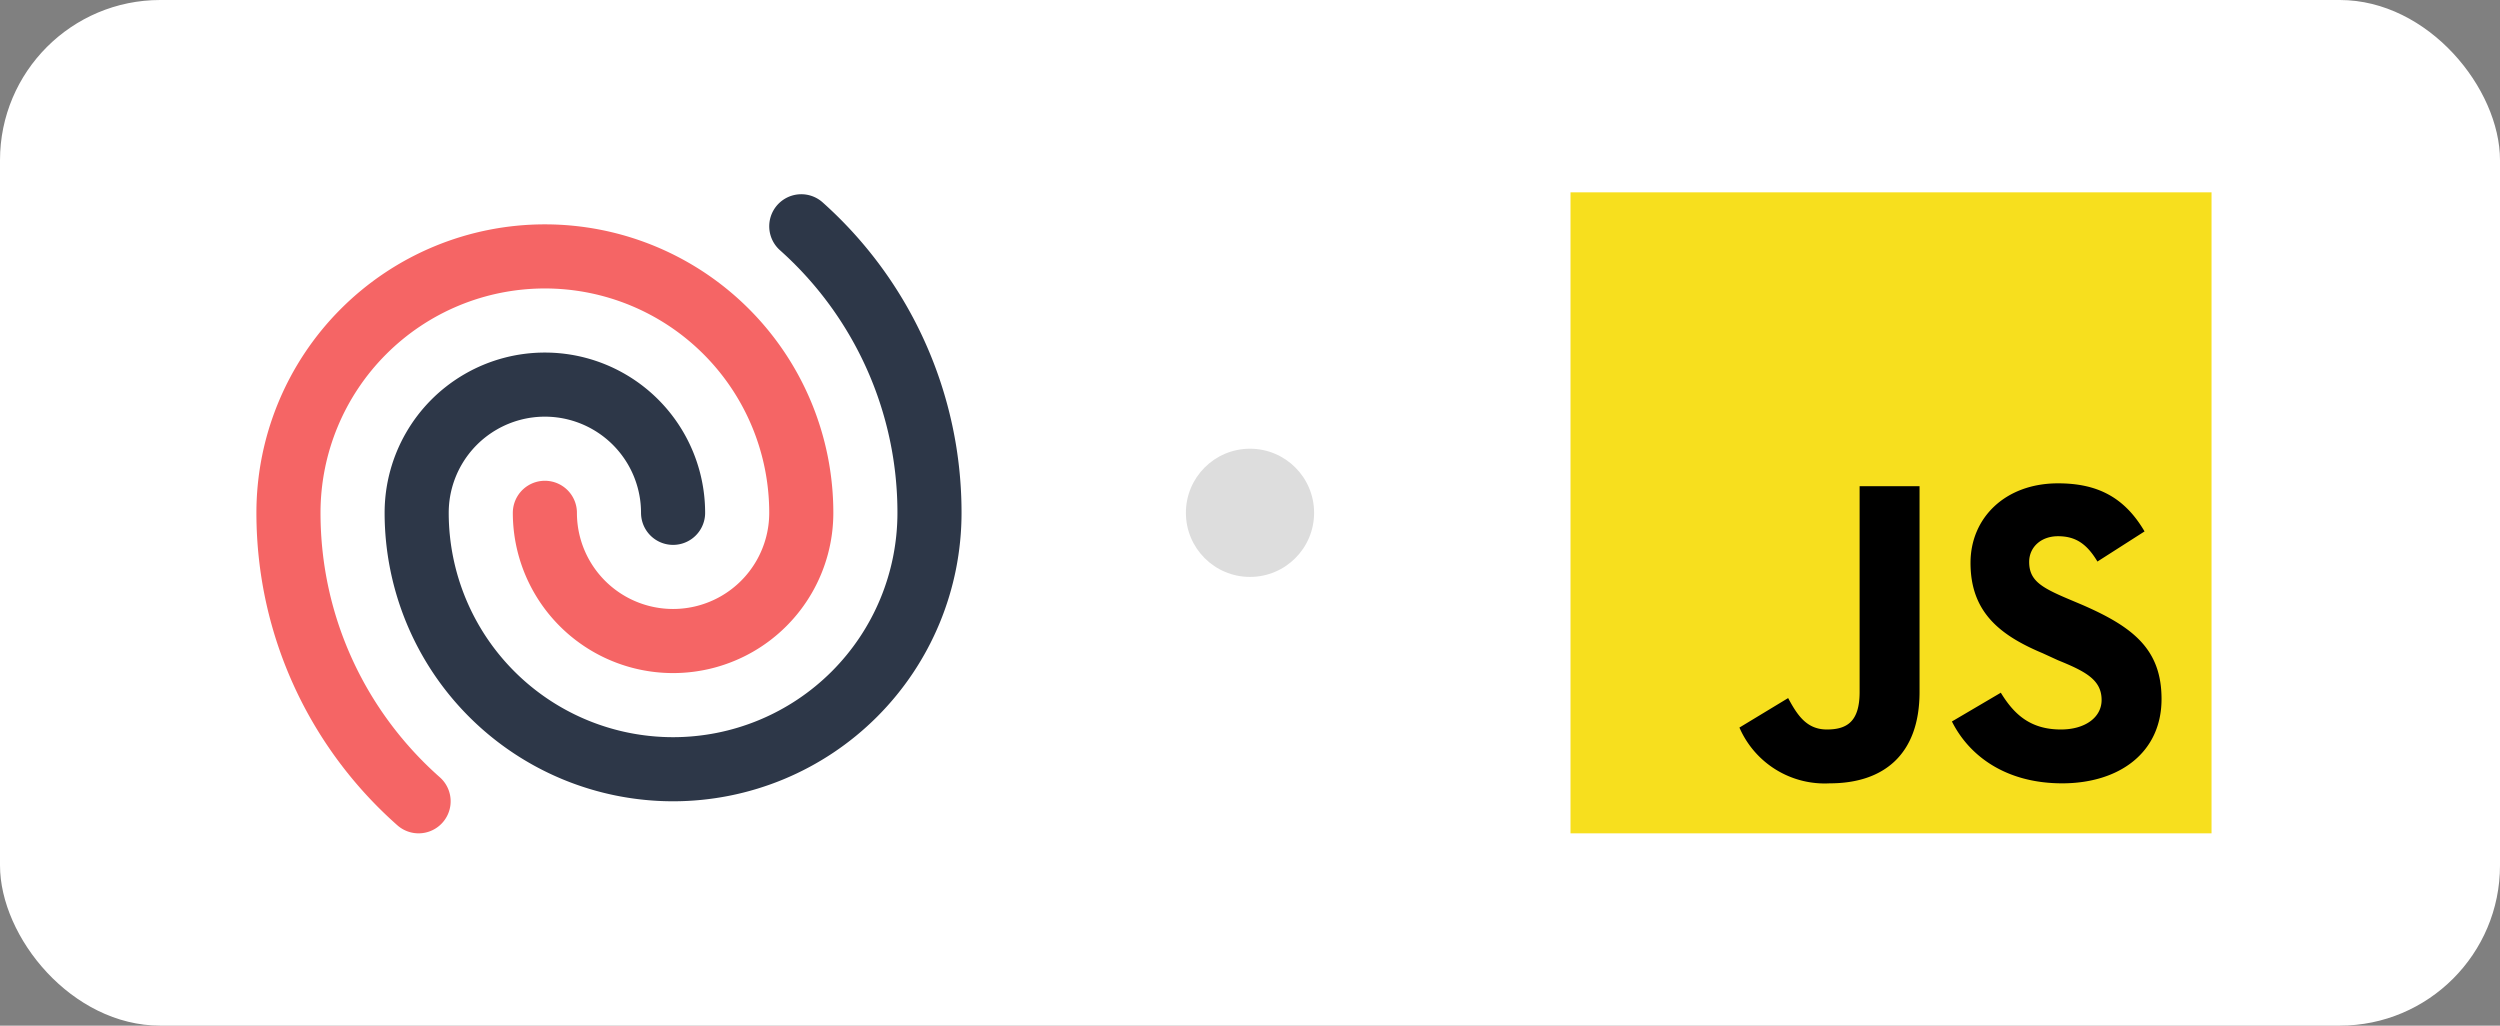 <?xml version="1.0" encoding="utf-8"?>
<svg xmlns="http://www.w3.org/2000/svg" width="78" height="32" fill="none">
  <rect width="100%" height="100%" fill="#808080" stroke="none"/>
  <rect width="78" height="32" rx="5" fill="#fff"/>
  <path d="M21 16a4 4 0 1 0-8 0 8 8 0 0 0 16 0 11.97 11.97 0 0 0-4-8.94" stroke="#2D3748" stroke-width="2" stroke-linecap="round" stroke-linejoin="round"/>
  <path d="M17 16a4 4 0 1 0 8 0 8 8 0 0 0-16 0c0 3.58 1.57 6.8 4.06 9" stroke="#F56565" stroke-width="2" stroke-linecap="round" stroke-linejoin="round"/>
  <circle cx="39" cy="16" r="2" fill="#DDD"/>
  <path d="M49 6h20v20H49V6Z" fill="#F7DF1E"/>
  <path d="M62.43 21.62c.41.67.92 1.14 1.87 1.14.76 0 1.27-.38 1.27-.92 0-.63-.5-.89-1.36-1.24l-.48-.22c-1.36-.57-2.25-1.3-2.25-2.82 0-1.4 1.08-2.48 2.73-2.48 1.2 0 2.06.41 2.7 1.5l-1.47.94c-.34-.57-.7-.79-1.23-.79-.54 0-.9.35-.9.8 0 .57.36.79 1.18 1.14l.45.19c1.62.7 2.5 1.4 2.5 2.95 0 1.68-1.33 2.63-3.1 2.63-1.75 0-2.9-.85-3.44-1.93l1.53-.9Zm-6.64.16c.29.54.58.98 1.21.98s1.02-.25 1.02-1.17v-6.42h1.87v6.42c0 1.97-1.14 2.85-2.8 2.85a2.9 2.9 0 0 1-2.82-1.74l1.52-.92Z" fill="#000"/>
</svg>